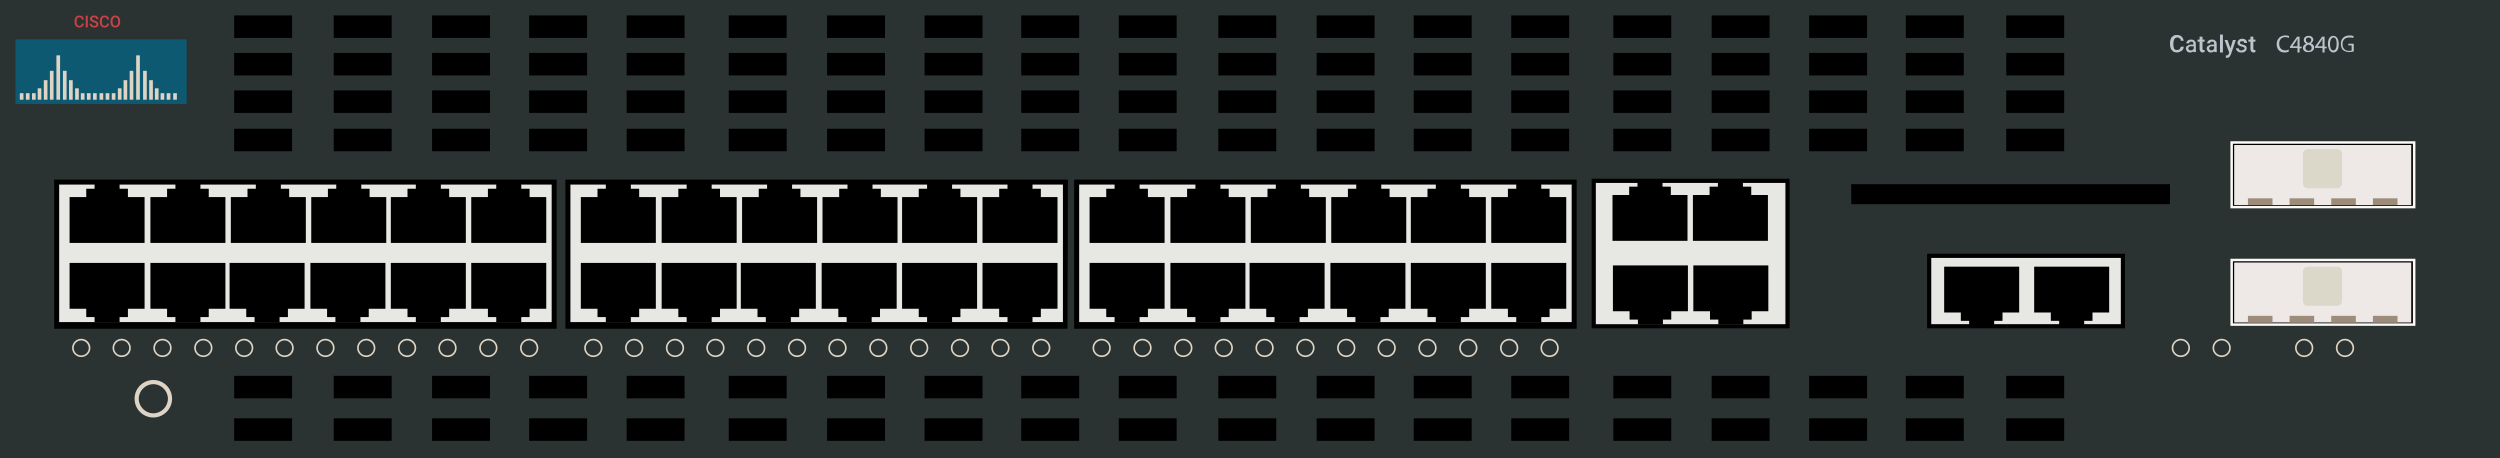<?xml version="1.0" encoding="utf-8"?>
<!-- Copyright 2022 Virtual Console LLC. All rights reserved. Generator: Adobe Illustrator 23.1.0, SVG Export Plug-In . SVG Version: 6.00 Build 0)  -->
<svg version="1.1" id="Cisco_Catalyst_4840G" xmlns="http://www.w3.org/2000/svg" xmlns:xlink="http://www.w3.org/1999/xlink"
	 x="0px" y="0px" viewBox="0 0 600 110" style="enable-background:new 0 0 600 110;" xml:space="preserve">
<style type="text/css">
	.st0{fill:#2A3331;}
	.st1{fill:#BBC5CC;}
	.st2{fill:#FCFAF7;}
	.st3{fill:#EEE9E7;}
	.st4{fill:#9D8C79;}
	.st5{fill:#DBD7C9;}
	.st6{fill:#E7E7E3;}
	.st7{fill:#0E5972;}
	.st8{fill:#DED4C6;}
	.st9{fill:#CD4145;}
</style>
<rect class="st0" width="600" height="110"/>
<g>
	<path class="st1" d="M524.1,11.2c0,0.4-0.2,0.8-0.5,1S522.9,12.6,522.5,12.6
		c-0.3,0-0.6-0.1-0.9-0.2C521.4,12.2,521.2,12,521,11.7
		c-0.1-0.3-0.2-0.6-0.2-1v-0.4c0-0.4,0.1-0.7,0.2-1
		s0.3-0.5,0.6-0.7s0.5-0.2,0.9-0.2s0.8,0.1,1.1,0.4
		s0.4,0.6,0.5,1h-0.7c0-0.3-0.1-0.5-0.3-0.6C523,9.1,522.8,9,522.6,9
		c-0.3,0-0.5,0.1-0.7,0.3s-0.2,0.6-0.3,1v0.4
		c0,0.4,0.1,0.8,0.2,1S522.2,12,522.5,12s0.5-0.1,0.6-0.2
		s0.2-0.3,0.3-0.6H524.1z"/>
	<path class="st1" d="M526.5,12.6c0-0.1-0.1-0.2-0.1-0.3
		c-0.2,0.2-0.5,0.3-0.8,0.3S525,12.5,524.9,12.3
		s-0.3-0.4-0.3-0.6c0-0.3,0.1-0.6,0.4-0.7
		c0.2-0.2,0.6-0.3,1-0.3h0.4V10.5c0-0.2,0-0.3-0.1-0.4
		C526.2,10,526.1,10,525.9,10s-0.3,0-0.4,0.1
		c-0.1,0.1-0.1,0.2-0.1,0.3h-0.7c0-0.2,0.1-0.3,0.2-0.5
		c0.1-0.1,0.3-0.3,0.4-0.3C525.5,9.5,525.7,9.5,525.9,9.5
		c0.4,0,0.6,0.1,0.8,0.3S527,10.2,527,10.5v1.4
		c0,0.3,0,0.5,0.1,0.6l0,0h-0.6v0.1H526.5z M525.8,12.1
		c0.1,0,0.3,0,0.4-0.1c0.1-0.1,0.2-0.2,0.3-0.3v-0.6H526
		c-0.3,0-0.4,0-0.6,0.1c-0.1,0.1-0.2,0.2-0.2,0.4
		c0,0.1,0,0.2,0.1,0.3S525.6,12.1,525.8,12.1z"/>
	<path class="st1" d="M528.6,8.8V9.5h0.5V10h-0.5v1.7c0,0.1,0,0.2,0.1,0.2
		C528.7,12,528.8,12,528.9,12c0.1,0,0.2,0,0.2,0v0.5
		c-0.2,0-0.3,0.1-0.4,0.1c-0.5,0-0.8-0.3-0.8-0.9V10h-0.5V9.5h0.5V8.8
		H528.6z"/>
	<path class="st1" d="M531.5,12.6c0-0.1-0.1-0.2-0.1-0.3
		c-0.2,0.2-0.5,0.3-0.8,0.3S530,12.5,529.9,12.3
		s-0.3-0.4-0.3-0.6c0-0.3,0.1-0.6,0.4-0.7
		c0.2-0.2,0.6-0.3,1-0.3h0.4V10.5c0-0.2,0-0.3-0.1-0.4
		C531.2,10,531.1,10,530.9,10s-0.3,0-0.4,0.1
		c-0.1,0.1-0.1,0.2-0.1,0.3h-0.7c0-0.2,0.1-0.3,0.2-0.5
		c0.1-0.1,0.3-0.3,0.4-0.3C530.5,9.5,530.7,9.5,530.9,9.5
		c0.4,0,0.6,0.1,0.8,0.3S532,10.2,532,10.5v1.4
		c0,0.3,0,0.5,0.1,0.6l0,0h-0.6v0.1H531.5z M530.7,12.1
		c0.1,0,0.3,0,0.4-0.1c0.1-0.1,0.2-0.2,0.3-0.3v-0.6H531
		c-0.3,0-0.4,0-0.6,0.1c-0.1,0.1-0.2,0.2-0.2,0.4
		c0,0.1,0,0.2,0.1,0.3S530.6,12.1,530.7,12.1z"/>
	<path class="st1" d="M533.5,12.6h-0.7V8.3H533.5V12.6z"/>
	<path class="st1" d="M535.3,11.6l0.6-2h0.7l-1.2,3.5
		c-0.2,0.5-0.5,0.8-0.9,0.8c-0.1,0-0.2,0-0.3-0.1v-0.5h0.1
		c0.2,0,0.3,0,0.4-0.1c0.1-0.1,0.2-0.2,0.2-0.3l0.1-0.3
		l-1.1-3h0.7L535.3,11.6z"/>
	<path class="st1" d="M538.7,11.7c0-0.1,0-0.2-0.1-0.3s-0.3-0.1-0.5-0.2
		S537.7,11.1,537.5,11c-0.3-0.2-0.5-0.4-0.5-0.7s0.1-0.5,0.3-0.7
		s0.5-0.3,0.8-0.3c0.4,0,0.7,0.1,0.9,0.3S539.3,10,539.3,10.3
		h-0.7c0-0.1,0-0.2-0.1-0.3s-0.2-0.1-0.4-0.1
		c-0.1,0-0.3,0-0.4,0.1s-0.1,0.2-0.1,0.3s0,0.2,0.1,0.2
		c0.1,0.1,0.3,0.1,0.5,0.2s0.5,0.1,0.6,0.2
		C539,11,539.1,11.1,539.1,11.2c0.1,0.1,0.1,0.3,0.1,0.4
		c0,0.3-0.1,0.5-0.3,0.7s-0.5,0.3-0.9,0.3c-0.2,0-0.5,0-0.7-0.1
		s-0.3-0.2-0.5-0.4c-0.1-0.2-0.2-0.3-0.2-0.5h0.7
		c0,0.2,0.1,0.3,0.2,0.4s0.3,0.1,0.4,0.1
		c0.2,0,0.3,0,0.4-0.1S538.7,11.9,538.7,11.7z"/>
	<path class="st1" d="M540.8,8.8V9.5h0.5V10h-0.5v1.7c0,0.1,0,0.2,0.1,0.2
		C540.9,12,541,12,541.1,12c0.1,0,0.2,0,0.2,0v0.5
		c-0.2,0-0.3,0.1-0.4,0.1c-0.5,0-0.8-0.3-0.8-0.9V10h-0.5V9.5h0.5V8.8
		H540.8z"/>
</g>
<g>
	<rect x="535.3" y="33.9" class="st2" width="44.4" height="16.1"/>
	<rect x="535.9" y="34.5" width="43.2" height="14.9"/>
	<rect x="536.2" y="34.8" class="st3" width="42.5" height="14.4"/>
	<rect x="539.5" y="47.6" class="st4" width="5.9" height="1.6"/>
	<rect x="549.5" y="47.6" class="st4" width="5.9" height="1.6"/>
	<rect x="559.5" y="47.6" class="st4" width="5.9" height="1.6"/>
	<rect x="569.5" y="47.6" class="st4" width="5.9" height="1.6"/>
	<path class="st5" d="M560.9,45.2h-7c-0.7,0-1.2-0.5-1.2-1.2v-7
		c0-0.7,0.5-1.2,1.2-1.2h7c0.7,0,1.2,0.5,1.2,1.2v7
		C562.1,44.6,561.6,45.2,560.9,45.2z"/>
</g>
<g>
	<rect x="535.3" y="62.1" class="st2" width="44.4" height="16.1"/>
	<rect x="535.9" y="62.7" width="43.2" height="14.9"/>
	<rect x="536.2" y="63" class="st3" width="42.5" height="14.4"/>
	<rect x="539.5" y="75.8" class="st4" width="5.9" height="1.6"/>
	<rect x="549.5" y="75.8" class="st4" width="5.9" height="1.6"/>
	<rect x="559.5" y="75.8" class="st4" width="5.9" height="1.6"/>
	<rect x="569.5" y="75.8" class="st4" width="5.9" height="1.6"/>
	<path class="st5" d="M560.9,73.4h-7c-0.7,0-1.2-0.5-1.2-1.2v-7
		c0-0.7,0.5-1.2,1.2-1.2h7c0.7,0,1.2,0.5,1.2,1.2v7
		C562.1,72.8,561.6,73.4,560.9,73.4z"/>
</g>
<g>
	<g>
		<rect x="13.5" y="43.6" width="119.6" height="34.8"/>
		<path d="M133.5,78.9H13V43.1h120.6v35.8C133.6,78.9,133.5,78.9,133.5,78.9z
			 M14,77.9h118.6V44.1H14V77.9z"/>
	</g>
	<rect x="14.2" y="44.3" class="st6" width="118.2" height="33"/>
	<g>
		<polygon points="30.7,47.3 30.7,45.3 28.7,45.3 28.7,44.1 
			22.7,44.1 22.7,45.3 20.7,45.3 20.7,47.3 16.7,47.3 
			16.7,58.3 34.7,58.3 34.7,47.3 		"/>
		<polygon points="50.1,47.3 50.1,45.3 48.1,45.3 48.1,44.1 
			42.1,44.1 42.1,45.3 40.1,45.3 40.1,47.3 36.1,47.3 
			36.1,58.3 54.1,58.3 54.1,47.3 		"/>
		<polygon points="69.4,47.3 69.4,45.3 67.4,45.3 67.4,44.1 
			61.4,44.1 61.4,45.3 59.4,45.3 59.4,47.3 55.4,47.3 
			55.4,58.3 73.4,58.3 73.4,47.3 		"/>
		<polygon points="88.7,47.3 88.7,45.3 86.7,45.3 86.7,44.1 
			80.7,44.1 80.7,45.3 78.7,45.3 78.7,47.3 74.7,47.3 
			74.7,58.3 92.7,58.3 92.7,47.3 		"/>
		<polygon points="107.8,47.3 107.8,45.3 105.8,45.3 105.8,44.1 
			99.8,44.1 99.8,45.3 97.8,45.3 97.8,47.3 93.8,47.3 
			93.8,58.3 111.8,58.3 111.8,47.3 		"/>
		<polygon points="127.1,47.3 127.1,45.3 125.1,45.3 125.1,44.1 
			119.1,44.1 119.1,45.3 117.1,45.3 117.1,47.3 113.1,47.3 
			113.1,58.3 131.1,58.3 131.1,47.3 		"/>
	</g>
	<g>
		<polygon points="117.1,74.1 117.1,76.1 119.1,76.1 119.1,77.3 
			125.1,77.3 125.1,76.1 127.1,76.1 127.1,74.1 131.1,74.1 
			131.1,63.1 113.1,63.1 113.1,74.1 		"/>
		<polygon points="97.8,74.1 97.8,76.1 99.8,76.1 99.8,77.3 
			105.8,77.3 105.8,76.1 107.8,76.1 107.8,74.1 111.8,74.1 
			111.8,63.1 93.8,63.1 93.8,74.1 		"/>
		<polygon points="78.5,74.1 78.5,76.1 80.5,76.1 80.5,77.3 86.5,77.3 86.5,76.1 
			88.5,76.1 88.5,74.1 92.5,74.1 92.5,63.1 74.5,63.1 74.5,74.1 		"/>
		<polygon points="59.1,74.1 59.1,76.1 61.1,76.1 61.1,77.3 
			67.1,77.3 67.1,76.1 69.1,76.1 69.1,74.1 73.1,74.1 
			73.1,63.1 55.1,63.1 55.1,74.1 		"/>
		<polygon points="40.1,74.1 40.1,76.1 42.1,76.1 42.1,77.3 
			48.1,77.3 48.1,76.1 50.1,76.1 50.1,74.1 54.1,74.1 
			54.1,63.1 36.1,63.1 36.1,74.1 		"/>
		<polygon points="20.7,74.1 20.7,76.1 22.7,76.1 22.7,77.3 
			28.7,77.3 28.7,76.1 30.7,76.1 30.7,74.1 34.7,74.1 
			34.7,63.1 16.7,63.1 16.7,74.1 		"/>
	</g>
</g>
<g>
	<g>
		<rect x="136.2" y="43.6" width="119.6" height="34.8"/>
		<path d="M256.2,78.9H135.7V43.1h120.6L256.2,78.9
			C256.3,78.9,256.2,78.9,256.2,78.9z M136.7,77.9h118.6V44.1
			H136.7V77.9z"/>
	</g>
	<rect x="136.9" y="44.3" class="st6" width="118.2" height="33"/>
	<g>
		<polygon points="153.4,47.3 153.4,45.3 151.4,45.3 151.4,44.1 
			145.4,44.1 145.4,45.3 143.4,45.3 143.4,47.3 139.4,47.3 
			139.4,58.3 157.4,58.3 157.4,47.3 		"/>
		<polygon points="172.8,47.3 172.8,45.3 170.8,45.3 170.8,44.1 
			164.8,44.1 164.8,45.3 162.8,45.3 162.8,47.3 158.8,47.3 
			158.8,58.3 176.8,58.3 176.8,47.3 		"/>
		<polygon points="192.1,47.3 192.1,45.3 190.1,45.3 190.1,44.1 
			184.1,44.1 184.1,45.3 182.1,45.3 182.1,47.3 178.1,47.3 
			178.1,58.3 196.1,58.3 196.1,47.3 		"/>
		<polygon points="211.4,47.3 211.4,45.3 209.4,45.3 209.4,44.1 
			203.4,44.1 203.4,45.3 201.4,45.3 201.4,47.3 197.4,47.3 
			197.4,58.3 215.4,58.3 215.4,47.3 		"/>
		<polygon points="230.5,47.3 230.5,45.3 228.5,45.3 228.5,44.1 222.5,44.1 222.5,45.3 
			220.5,45.3 220.5,47.3 216.5,47.3 216.5,58.3 234.5,58.3 234.5,47.3 		"/>
		<polygon points="249.8,47.3 249.8,45.3 247.8,45.3 247.8,44.1 
			241.8,44.1 241.8,45.3 239.8,45.3 239.8,47.3 235.8,47.3 
			235.8,58.3 253.8,58.3 253.8,47.3 		"/>
	</g>
	<g>
		<polygon points="239.8,74.1 239.8,76.1 241.8,76.1 241.8,77.3 
			247.8,77.3 247.8,76.1 249.8,76.1 249.8,74.1 253.8,74.1 
			253.8,63.1 235.8,63.1 235.8,74.1 		"/>
		<polygon points="220.5,74.1 220.5,76.1 222.5,76.1 222.5,77.3 228.5,77.3 228.5,76.1 
			230.5,76.1 230.5,74.1 234.5,74.1 234.5,63.1 216.5,63.1 216.5,74.1 		"/>
		<polygon points="201.2,74.1 201.2,76.1 203.2,76.1 203.2,77.3 
			209.2,77.3 209.2,76.1 211.2,76.1 211.2,74.1 215.2,74.1 
			215.2,63.1 197.2,63.1 197.2,74.1 		"/>
		<polygon points="181.8,74.1 181.8,76.1 183.8,76.1 183.8,77.3 
			189.8,77.3 189.8,76.1 191.8,76.1 191.8,74.1 195.8,74.1 
			195.8,63.1 177.8,63.1 177.8,74.1 		"/>
		<polygon points="162.8,74.1 162.8,76.1 164.8,76.1 164.8,77.3 
			170.8,77.3 170.8,76.1 172.8,76.1 172.8,74.1 176.8,74.1 
			176.8,63.1 158.8,63.1 158.8,74.1 		"/>
		<polygon points="143.4,74.1 143.4,76.1 145.4,76.1 145.4,77.3 
			151.4,77.3 151.4,76.1 153.4,76.1 153.4,74.1 157.4,74.1 
			157.4,63.1 139.4,63.1 139.4,74.1 		"/>
	</g>
</g>
<g>
	<g>
		<rect x="258.3" y="43.6" width="119.6" height="34.8"/>
		<path d="M378.3,78.9h-120.5V43.1h120.6v35.8
			C378.4,78.9,378.3,78.9,378.3,78.9z M258.8,77.9h118.6V44.1
			H258.8V77.9z"/>
	</g>
	<rect x="259" y="44.3" class="st6" width="118.2" height="33"/>
	<g>
		<polygon points="275.5,47.3 275.5,45.3 273.5,45.3 273.5,44.1 267.5,44.1 267.5,45.3 
			265.5,45.3 265.5,47.3 261.5,47.3 261.5,58.3 279.5,58.3 279.5,47.3 		"/>
		<polygon points="294.9,47.3 294.9,45.3 292.9,45.3 292.9,44.1 
			286.9,44.1 286.9,45.3 284.9,45.3 284.9,47.3 280.9,47.3 
			280.9,58.3 298.9,58.3 298.9,47.3 		"/>
		<polygon points="314.2,47.3 314.2,45.3 312.2,45.3 312.2,44.1 
			306.2,44.1 306.2,45.3 304.2,45.3 304.2,47.3 300.2,47.3 
			300.2,58.3 318.2,58.3 318.2,47.3 		"/>
		<polygon points="333.5,47.3 333.5,45.3 331.5,45.3 331.5,44.1 325.5,44.1 325.5,45.3 
			323.5,45.3 323.5,47.3 319.5,47.3 319.5,58.3 337.5,58.3 337.5,47.3 		"/>
		<polygon points="352.6,47.3 352.6,45.3 350.6,45.3 350.6,44.1 
			344.6,44.1 344.6,45.3 342.6,45.3 342.6,47.3 338.6,47.3 
			338.6,58.3 356.6,58.3 356.6,47.3 		"/>
		<polygon points="371.9,47.3 371.9,45.3 369.9,45.3 369.9,44.1 
			363.9,44.1 363.9,45.3 361.9,45.3 361.9,47.3 357.9,47.3 
			357.9,58.3 375.9,58.3 375.9,47.3 		"/>
	</g>
	<g>
		<polygon points="361.9,74.1 361.9,76.1 363.9,76.1 363.9,77.3 
			369.9,77.3 369.9,76.1 371.9,76.1 371.9,74.1 375.9,74.1 
			375.9,63.1 357.9,63.1 357.9,74.1 		"/>
		<polygon points="342.6,74.1 342.6,76.1 344.6,76.1 344.6,77.3 
			350.6,77.3 350.6,76.1 352.6,76.1 352.6,74.1 356.6,74.1 
			356.6,63.1 338.6,63.1 338.6,74.1 		"/>
		<polygon points="323.3,74.1 323.3,76.1 325.3,76.1 325.3,77.3 
			331.3,77.3 331.3,76.1 333.3,76.1 333.3,74.1 337.3,74.1 
			337.3,63.1 319.3,63.1 319.3,74.1 		"/>
		<polygon points="303.9,74.1 303.9,76.1 305.9,76.1 305.9,77.3 
			311.9,77.3 311.9,76.1 313.9,76.1 313.9,74.1 317.9,74.1 
			317.9,63.1 299.9,63.1 299.9,74.1 		"/>
		<polygon points="284.9,74.1 284.9,76.1 286.9,76.1 286.9,77.3 
			292.9,77.3 292.9,76.1 294.9,76.1 294.9,74.1 298.9,74.1 
			298.9,63.1 280.9,63.1 280.9,74.1 		"/>
		<polygon points="265.5,74.1 265.5,76.1 267.5,76.1 267.5,77.3 273.5,77.3 273.5,76.1 
			275.5,76.1 275.5,74.1 279.5,74.1 279.5,63.1 261.5,63.1 261.5,74.1 		"/>
	</g>
</g>
<rect x="3.7" y="9.455" class="st7" width="41.1" height="15.5"/>
<g>
	<rect x="462.9" y="61.4" class="st6" width="46.5" height="16.9"/>
	<path d="M510,78.8h-47.5V60.9H510V78.8z M463.4,77.8H509V61.9h-45.5v15.9H463.4z"
		/>
</g>
<g>
	<rect x="382.4" y="43.4" class="st6" width="46.5" height="34.9"/>
	<path d="M429.5,78.8H382V42.9h47.5V78.8z M382.9,77.8H428.5V43.9H383v33.9H382.9z
		"/>
</g>
<polygon points="470.6,75 470.6,77 472.6,77 472.6,78.2 478.6,78.2 478.6,77 
	480.6,77 480.6,75 484.6,75 484.6,64 466.6,64 466.6,75 "/>
<polygon points="492.2,75 492.2,77 494.2,77 494.2,78.2 500.2,78.2 500.2,77 
	502.2,77 502.2,75 506.2,75 506.2,64 488.2,64 488.2,75 "/>
<rect x="56.2" y="21.7" width="13.9" height="5.4"/>
<rect x="80.1" y="21.7" width="13.9" height="5.4"/>
<rect x="103.7" y="21.7" width="13.9" height="5.4"/>
<rect x="127" y="21.7" width="13.9" height="5.4"/>
<rect x="150.4" y="21.7" width="13.9" height="5.4"/>
<rect x="174.9" y="21.7" width="13.9" height="5.4"/>
<rect x="198.5" y="21.7" width="13.9" height="5.4"/>
<rect x="221.9" y="21.7" width="13.9" height="5.4"/>
<rect x="245.1" y="21.7" width="13.9" height="5.4"/>
<rect x="268.5" y="21.7" width="13.9" height="5.4"/>
<rect x="292.4" y="21.7" width="13.9" height="5.4"/>
<rect x="316" y="21.7" width="13.9" height="5.4"/>
<rect x="339.3" y="21.7" width="13.9" height="5.4"/>
<rect x="362.7" y="21.7" width="13.9" height="5.4"/>
<rect x="387.2" y="21.7" width="13.9" height="5.4"/>
<rect x="410.8" y="21.7" width="13.9" height="5.4"/>
<rect x="434.2" y="21.7" width="13.9" height="5.4"/>
<rect x="457.4" y="21.7" width="13.9" height="5.4"/>
<rect x="481.5" y="21.7" width="13.9" height="5.4"/>
<g>
	<rect x="56.2" y="12.7" width="13.9" height="5.4"/>
	<rect x="80.1" y="12.7" width="13.9" height="5.4"/>
	<rect x="103.7" y="12.7" width="13.9" height="5.4"/>
	<rect x="127" y="12.7" width="13.9" height="5.4"/>
	<rect x="150.4" y="12.7" width="13.9" height="5.4"/>
	<rect x="174.9" y="12.7" width="13.9" height="5.4"/>
	<rect x="198.5" y="12.7" width="13.9" height="5.4"/>
	<rect x="221.9" y="12.7" width="13.9" height="5.4"/>
	<rect x="245.1" y="12.7" width="13.9" height="5.4"/>
	<rect x="268.5" y="12.7" width="13.9" height="5.4"/>
	<rect x="292.4" y="12.7" width="13.9" height="5.4"/>
	<rect x="316" y="12.7" width="13.9" height="5.4"/>
	<rect x="339.3" y="12.7" width="13.9" height="5.4"/>
	<rect x="362.7" y="12.7" width="13.9" height="5.4"/>
	<rect x="387.2" y="12.7" width="13.9" height="5.4"/>
	<rect x="410.8" y="12.7" width="13.9" height="5.4"/>
	<rect x="434.2" y="12.7" width="13.9" height="5.4"/>
	<rect x="457.4" y="12.7" width="13.9" height="5.4"/>
	<rect x="481.5" y="12.7" width="13.9" height="5.4"/>
</g>
<rect x="56.2" y="3.7" width="13.9" height="5.4"/>
<rect x="80.1" y="3.7" width="13.9" height="5.4"/>
<rect x="103.7" y="3.7" width="13.9" height="5.4"/>
<rect x="127" y="3.7" width="13.9" height="5.4"/>
<rect x="150.4" y="3.7" width="13.9" height="5.4"/>
<rect x="174.9" y="3.7" width="13.9" height="5.4"/>
<rect x="198.5" y="3.7" width="13.9" height="5.4"/>
<rect x="221.9" y="3.7" width="13.9" height="5.4"/>
<rect x="245.1" y="3.7" width="13.9" height="5.4"/>
<rect x="268.5" y="3.7" width="13.9" height="5.4"/>
<rect x="292.4" y="3.7" width="13.9" height="5.4"/>
<rect x="316" y="3.7" width="13.9" height="5.4"/>
<rect x="339.3" y="3.7" width="13.9" height="5.4"/>
<rect x="362.7" y="3.7" width="13.9" height="5.4"/>
<rect x="387.2" y="3.7" width="13.9" height="5.4"/>
<rect x="410.8" y="3.7" width="13.9" height="5.4"/>
<rect x="434.2" y="3.7" width="13.9" height="5.4"/>
<rect x="457.4" y="3.7" width="13.9" height="5.4"/>
<rect x="481.5" y="3.7" width="13.9" height="5.4"/>
<g>
	<rect x="56.2" y="30.9" width="13.9" height="5.4"/>
	<rect x="80.1" y="30.9" width="13.9" height="5.4"/>
	<rect x="103.7" y="30.9" width="13.9" height="5.4"/>
	<rect x="127" y="30.9" width="13.9" height="5.4"/>
	<rect x="150.4" y="30.9" width="13.9" height="5.4"/>
	<rect x="174.9" y="30.9" width="13.9" height="5.4"/>
	<rect x="198.5" y="30.9" width="13.9" height="5.4"/>
	<rect x="221.9" y="30.9" width="13.9" height="5.4"/>
	<rect x="245.1" y="30.9" width="13.9" height="5.4"/>
	<rect x="268.5" y="30.9" width="13.9" height="5.4"/>
	<rect x="292.4" y="30.9" width="13.9" height="5.4"/>
	<rect x="316" y="30.9" width="13.9" height="5.4"/>
	<rect x="339.3" y="30.9" width="13.9" height="5.4"/>
	<rect x="362.7" y="30.9" width="13.9" height="5.4"/>
	<rect x="387.2" y="30.9" width="13.9" height="5.4"/>
	<rect x="410.8" y="30.9" width="13.9" height="5.4"/>
	<rect x="434.2" y="30.9" width="13.9" height="5.4"/>
	<rect x="457.4" y="30.9" width="13.9" height="5.4"/>
	<rect x="481.5" y="30.9" width="13.9" height="5.4"/>
</g>
<g>
	<rect x="56.2" y="90.2" width="13.9" height="5.4"/>
	<rect x="56.2" y="100.4" width="13.9" height="5.4"/>
	<rect x="80.1" y="90.2" width="13.9" height="5.4"/>
	<rect x="80.1" y="100.4" width="13.9" height="5.4"/>
	<rect x="103.7" y="90.2" width="13.9" height="5.4"/>
	<rect x="103.7" y="100.4" width="13.9" height="5.4"/>
	<rect x="127" y="90.2" width="13.9" height="5.4"/>
	<rect x="127" y="100.4" width="13.9" height="5.4"/>
	<rect x="150.4" y="90.2" width="13.9" height="5.4"/>
	<rect x="150.4" y="100.4" width="13.9" height="5.4"/>
	<rect x="174.9" y="90.2" width="13.9" height="5.4"/>
	<rect x="174.9" y="100.4" width="13.9" height="5.4"/>
	<rect x="198.5" y="90.2" width="13.9" height="5.4"/>
	<rect x="198.5" y="100.4" width="13.9" height="5.4"/>
	<rect x="221.9" y="90.2" width="13.9" height="5.4"/>
	<rect x="221.9" y="100.4" width="13.9" height="5.4"/>
	<rect x="245.1" y="90.2" width="13.9" height="5.4"/>
	<rect x="245.1" y="100.4" width="13.9" height="5.4"/>
</g>
<g>
	<rect x="268.5" y="90.2" width="13.9" height="5.4"/>
	<rect x="268.5" y="100.4" width="13.9" height="5.4"/>
	<rect x="292.4" y="90.2" width="13.9" height="5.4"/>
	<rect x="292.4" y="100.4" width="13.9" height="5.4"/>
	<rect x="316" y="90.2" width="13.9" height="5.4"/>
	<rect x="316" y="100.4" width="13.9" height="5.4"/>
	<rect x="339.3" y="90.2" width="13.9" height="5.4"/>
	<rect x="339.3" y="100.4" width="13.9" height="5.4"/>
	<rect x="362.7" y="90.2" width="13.9" height="5.4"/>
	<rect x="362.7" y="100.4" width="13.9" height="5.4"/>
	<rect x="387.2" y="90.2" width="13.9" height="5.4"/>
	<rect x="387.2" y="100.4" width="13.9" height="5.4"/>
	<rect x="410.8" y="90.2" width="13.9" height="5.4"/>
	<rect x="410.8" y="100.4" width="13.9" height="5.4"/>
	<rect x="434.2" y="90.2" width="13.9" height="5.4"/>
	<rect x="434.2" y="100.4" width="13.9" height="5.4"/>
	<rect x="457.4" y="90.2" width="13.9" height="5.4"/>
	<rect x="457.4" y="100.4" width="13.9" height="5.4"/>
	<rect x="481.5" y="90.2" width="13.9" height="5.4"/>
	<rect x="481.5" y="100.4" width="13.9" height="5.4"/>
</g>
<g>
	<g>
		<path class="st8" d="M19.5,85.7c-1.2,0-2.2-1-2.2-2.2s1-2.2,2.2-2.2
			s2.2,1,2.2,2.2S20.7,85.7,19.5,85.7z M19.5,81.7
			c-1,0-1.8,0.8-1.8,1.8S18.5,85.3,19.5,85.3S21.3,84.5,21.3,83.5
			S20.4,81.7,19.5,81.7z"/>
	</g>
	<g>
		<path class="st8" d="M29.2,85.7C28,85.7,27,84.7,27,83.5s1-2.2,2.2-2.2
			s2.2,1,2.2,2.2S30.5,85.7,29.2,85.7z M29.2,81.7
			c-1,0-1.8,0.8-1.8,1.8s0.8,1.8,1.8,1.8S31,84.5,31,83.5
			S30.2,81.7,29.2,81.7z"/>
	</g>
	<g>
		<path class="st8" d="M39,85.7c-1.2,0-2.2-1-2.2-2.2s1-2.2,2.2-2.2
			s2.2,1,2.2,2.2S40.3,85.7,39,85.7z M39,81.7
			c-1,0-1.8,0.8-1.8,1.8S38,85.3,39,85.3S40.8,84.5,40.8,83.5
			S40,81.7,39,81.7z"/>
	</g>
	<g>
		<path class="st8" d="M48.8,85.7c-1.2,0-2.2-1-2.2-2.2s1-2.2,2.2-2.2
			S51,82.3,51,83.5S50,85.7,48.8,85.7z M48.8,81.7C47.8,81.7,47,82.5,47,83.5
			s0.8,1.8,1.8,1.8S50.6,84.5,50.6,83.5S49.8,81.7,48.8,81.7z"/>
	</g>
	<g>
		<path class="st8" d="M58.6,85.7c-1.2,0-2.2-1-2.2-2.2s1-2.2,2.2-2.2
			s2.2,1,2.2,2.2S59.8,85.7,58.6,85.7z M58.6,81.7
			c-1,0-1.8,0.8-1.8,1.8s0.8,1.8,1.8,1.8S60.4,84.5,60.4,83.5
			S59.5,81.7,58.6,81.7z"/>
	</g>
	<g>
		<path class="st8" d="M68.3,85.7c-1.2,0-2.2-1-2.2-2.2s1-2.2,2.2-2.2
			S70.5,82.3,70.5,83.5S69.6,85.7,68.3,85.7z M68.3,81.7
			C67.3,81.7,66.5,82.5,66.5,83.5s0.8,1.8,1.8,1.8S70.1,84.5,70.1,83.5
			S69.3,81.7,68.3,81.7z"/>
	</g>
	<g>
		<path class="st8" d="M78.1,85.7c-1.2,0-2.2-1-2.2-2.2s1-2.2,2.2-2.2
			s2.2,1,2.2,2.2S79.3,85.7,78.1,85.7z M78.1,81.7
			c-1,0-1.8,0.8-1.8,1.8s0.8,1.8,1.8,1.8S79.9,84.5,79.9,83.5
			S79.1,81.7,78.1,81.7z"/>
	</g>
	<g>
		<path class="st8" d="M87.9,85.7c-1.2,0-2.2-1-2.2-2.2s1-2.2,2.2-2.2
			s2.2,1,2.2,2.2S89.1,85.7,87.9,85.7z M87.9,81.7
			c-1,0-1.8,0.8-1.8,1.8s0.8,1.8,1.8,1.8S89.7,84.5,89.7,83.5
			S88.8,81.7,87.9,81.7z"/>
	</g>
	<g>
		<path class="st8" d="M97.7,85.7C96.5,85.7,95.5,84.7,95.5,83.5s1-2.2,2.2-2.2
			s2.2,1,2.2,2.2S98.9,85.7,97.7,85.7z M97.7,81.7
			c-1,0-1.8,0.8-1.8,1.8s0.8,1.8,1.8,1.8S99.5,84.5,99.5,83.5
			S98.6,81.7,97.7,81.7z"/>
	</g>
	<g>
		<path class="st8" d="M107.4,85.7c-1.2,0-2.2-1-2.2-2.2s1-2.2,2.2-2.2
			s2.2,1,2.2,2.2S108.7,85.7,107.4,85.7z M107.4,81.7
			c-1,0-1.8,0.8-1.8,1.8s0.8,1.8,1.8,1.8S109.2,84.5,109.2,83.5
			S108.4,81.7,107.4,81.7z"/>
	</g>
	<g>
		<path class="st8" d="M117.2,85.7C116,85.7,115,84.7,115,83.5s1-2.2,2.2-2.2
			s2.2,1,2.2,2.2S118.4,85.7,117.2,85.7z M117.2,81.7
			c-1,0-1.8,0.8-1.8,1.8s0.8,1.8,1.8,1.8S119,84.5,119,83.5
			S118.2,81.7,117.2,81.7z"/>
	</g>
	<g>
		<path class="st8" d="M127,85.7c-1.2,0-2.2-1-2.2-2.2s1-2.2,2.2-2.2
			s2.2,1,2.2,2.2S128.2,85.7,127,85.7z M127,81.7
			c-1,0-1.8,0.8-1.8,1.8S126,85.3,127,85.3S128.8,84.5,128.8,83.5
			S127.9,81.7,127,81.7z"/>
	</g>
</g>
<g>
	<g>
		<path class="st8" d="M142.4,85.7c-1.2,0-2.2-1-2.2-2.2s1-2.2,2.2-2.2
			s2.2,1,2.2,2.2S143.6,85.7,142.4,85.7z M142.4,81.7
			c-1,0-1.8,0.8-1.8,1.8s0.8,1.8,1.8,1.8S144.2,84.5,144.2,83.5
			S143.4,81.7,142.4,81.7z"/>
	</g>
	<g>
		<path class="st8" d="M152.2,85.7C151,85.7,150,84.7,150,83.5s1-2.2,2.2-2.2
			s2.2,1,2.2,2.2S153.4,85.7,152.2,85.7z M152.2,81.7
			c-1,0-1.8,0.8-1.8,1.8s0.8,1.8,1.8,1.8S154,84.5,154,83.5
			S153.1,81.7,152.2,81.7z"/>
	</g>
	<g>
		<path class="st8" d="M162,85.7c-1.2,0-2.2-1-2.2-2.2s1-2.2,2.2-2.2
			s2.2,1,2.2,2.2S163.2,85.7,162,85.7z M162,81.7
			c-1,0-1.8,0.8-1.8,1.8S161,85.3,162,85.3S163.8,84.5,163.8,83.5
			S162.9,81.7,162,81.7z"/>
	</g>
	<g>
		<path class="st8" d="M171.7,85.7c-1.2,0-2.2-1-2.2-2.2s1-2.2,2.2-2.2
			s2.2,1,2.2,2.2S173,85.7,171.7,85.7z M171.7,81.7
			c-1,0-1.8,0.8-1.8,1.8s0.8,1.8,1.8,1.8S173.5,84.5,173.5,83.5
			S172.7,81.7,171.7,81.7z"/>
	</g>
	<g>
		<path class="st8" d="M181.5,85.7c-1.2,0-2.2-1-2.2-2.2s1-2.2,2.2-2.2
			s2.2,1,2.2,2.2S182.7,85.7,181.5,85.7z M181.5,81.7
			c-1,0-1.8,0.8-1.8,1.8S180.5,85.3,181.5,85.3S183.3,84.5,183.3,83.5
			S182.5,81.7,181.5,81.7z"/>
	</g>
	<g>
		<path class="st8" d="M191.3,85.7c-1.2,0-2.2-1-2.2-2.2s1-2.2,2.2-2.2
			S193.5,82.3,193.5,83.5S192.5,85.7,191.3,85.7z M191.3,81.7
			c-1,0-1.8,0.8-1.8,1.8s0.8,1.8,1.8,1.8S193.1,84.5,193.1,83.5
			S192.2,81.7,191.3,81.7z"/>
	</g>
	<g>
		<path class="st8" d="M201,85.7c-1.2,0-2.2-1-2.2-2.2s1-2.2,2.2-2.2
			s2.2,1,2.2,2.2S202.3,85.7,201,85.7z M201,81.7
			c-1,0-1.8,0.8-1.8,1.8S200,85.3,201,85.3S202.8,84.5,202.8,83.5
			S202,81.7,201,81.7z"/>
	</g>
	<g>
		<path class="st8" d="M210.8,85.7c-1.2,0-2.2-1-2.2-2.2s1-2.2,2.2-2.2
			S213,82.3,213,83.5S212.1,85.7,210.8,85.7z M210.8,81.7
			C209.8,81.7,209,82.5,209,83.5s0.8,1.8,1.8,1.8S212.6,84.5,212.6,83.5
			S211.8,81.7,210.8,81.7z"/>
	</g>
	<g>
		<path class="st8" d="M220.6,85.7c-1.2,0-2.2-1-2.2-2.2s1-2.2,2.2-2.2
			s2.2,1,2.2,2.2S221.8,85.7,220.6,85.7z M220.6,81.7
			c-1,0-1.8,0.8-1.8,1.8s0.8,1.8,1.8,1.8S222.4,84.5,222.4,83.5
			S221.6,81.7,220.6,81.7z"/>
	</g>
	<g>
		<path class="st8" d="M230.4,85.7c-1.2,0-2.2-1-2.2-2.2s1-2.2,2.2-2.2
			s2.2,1,2.2,2.2S231.6,85.7,230.4,85.7z M230.4,81.7
			c-1,0-1.8,0.8-1.8,1.8s0.8,1.8,1.8,1.8S232.2,84.5,232.2,83.5
			S231.3,81.7,230.4,81.7z"/>
	</g>
	<g>
		<path class="st8" d="M240.1,85.7c-1.2,0-2.2-1-2.2-2.2s1-2.2,2.2-2.2
			s2.2,1,2.2,2.2S241.4,85.7,240.1,85.7z M240.1,81.7
			c-1,0-1.8,0.8-1.8,1.8s0.8,1.8,1.8,1.8S241.9,84.5,241.9,83.5
			S241.1,81.7,240.1,81.7z"/>
	</g>
	<g>
		<path class="st8" d="M249.9,85.7c-1.2,0-2.2-1-2.2-2.2s1-2.2,2.2-2.2
			s2.2,1,2.2,2.2S251.2,85.7,249.9,85.7z M249.9,81.7
			c-1,0-1.8,0.8-1.8,1.8s0.8,1.8,1.8,1.8S251.7,84.5,251.7,83.5
			S250.9,81.7,249.9,81.7z"/>
	</g>
</g>
<g>
	<g>
		<path class="st8" d="M264.4,85.7c-1.2,0-2.2-1-2.2-2.2s1-2.2,2.2-2.2
			s2.2,1,2.2,2.2S265.7,85.7,264.4,85.7z M264.4,81.7
			c-1,0-1.8,0.8-1.8,1.8s0.8,1.8,1.8,1.8S266.2,84.5,266.2,83.5
			S265.4,81.7,264.4,81.7z"/>
	</g>
	<g>
		<path class="st8" d="M274.2,85.7C273,85.7,272,84.7,272,83.5s1-2.2,2.2-2.2
			s2.2,1,2.2,2.2S275.4,85.7,274.2,85.7z M274.2,81.7
			c-1,0-1.8,0.8-1.8,1.8s0.8,1.8,1.8,1.8S276,84.5,276,83.5
			S275.2,81.7,274.2,81.7z"/>
	</g>
	<g>
		<path class="st8" d="M284,85.7c-1.2,0-2.2-1-2.2-2.2s1-2.2,2.2-2.2
			s2.2,1,2.2,2.2S285.2,85.7,284,85.7z M284,81.7
			c-1,0-1.8,0.8-1.8,1.8S283,85.3,284,85.3S285.8,84.5,285.8,83.5
			S284.9,81.7,284,81.7z"/>
	</g>
	<g>
		<path class="st8" d="M293.7,85.7c-1.2,0-2.2-1-2.2-2.2s1-2.2,2.2-2.2
			s2.2,1,2.2,2.2S295,85.7,293.7,85.7z M293.7,81.7
			c-1,0-1.8,0.8-1.8,1.8s0.8,1.8,1.8,1.8S295.5,84.5,295.5,83.5
			S294.7,81.7,293.7,81.7z"/>
	</g>
	<g>
		<path class="st8" d="M303.5,85.7c-1.2,0-2.2-1-2.2-2.2s1-2.2,2.2-2.2
			s2.2,1,2.2,2.2S304.8,85.7,303.5,85.7z M303.5,81.7
			c-1,0-1.8,0.8-1.8,1.8S302.5,85.3,303.5,85.3S305.3,84.5,305.3,83.5
			S304.5,81.7,303.5,81.7z"/>
	</g>
	<g>
		<path class="st8" d="M313.3,85.7c-1.2,0-2.2-1-2.2-2.2s1-2.2,2.2-2.2
			S315.5,82.3,315.5,83.5S314.5,85.7,313.3,85.7z M313.3,81.7
			c-1,0-1.8,0.8-1.8,1.8s0.8,1.8,1.8,1.8S315.1,84.5,315.1,83.5
			S314.3,81.7,313.3,81.7z"/>
	</g>
	<g>
		<path class="st8" d="M323.1,85.7c-1.2,0-2.2-1-2.2-2.2s1-2.2,2.2-2.2
			s2.2,1,2.2,2.2S324.3,85.7,323.1,85.7z M323.1,81.7
			c-1,0-1.8,0.8-1.8,1.8s0.8,1.8,1.8,1.8S324.9,84.5,324.9,83.5
			S324,81.7,323.1,81.7z"/>
	</g>
	<g>
		<path class="st8" d="M332.8,85.7c-1.2,0-2.2-1-2.2-2.2s1-2.2,2.2-2.2
			S335,82.3,335,83.5S334.1,85.7,332.8,85.7z M332.8,81.7
			C331.8,81.7,331,82.5,331,83.5s0.8,1.8,1.8,1.8S334.6,84.5,334.6,83.5
			S333.8,81.7,332.8,81.7z"/>
	</g>
	<g>
		<path class="st8" d="M342.6,85.7c-1.2,0-2.2-1-2.2-2.2s1-2.2,2.2-2.2
			s2.2,1,2.2,2.2S343.9,85.7,342.6,85.7z M342.6,81.7
			c-1,0-1.8,0.8-1.8,1.8s0.8,1.8,1.8,1.8S344.4,84.5,344.4,83.5
			S343.6,81.7,342.6,81.7z"/>
	</g>
	<g>
		<path class="st8" d="M352.4,85.7c-1.2,0-2.2-1-2.2-2.2s1-2.2,2.2-2.2
			s2.2,1,2.2,2.2S353.6,85.7,352.4,85.7z M352.4,81.7
			c-1,0-1.8,0.8-1.8,1.8s0.8,1.8,1.8,1.8S354.2,84.5,354.2,83.5
			S353.4,81.7,352.4,81.7z"/>
	</g>
	<g>
		<path class="st8" d="M362.2,85.7C361,85.7,360,84.7,360,83.5s1-2.2,2.2-2.2
			s2.2,1,2.2,2.2S363.4,85.7,362.2,85.7z M362.2,81.7
			c-1,0-1.8,0.8-1.8,1.8s0.8,1.8,1.8,1.8S364,84.5,364,83.5
			S363.1,81.7,362.2,81.7z"/>
	</g>
	<g>
		<path class="st8" d="M371.9,85.7c-1.2,0-2.2-1-2.2-2.2s1-2.2,2.2-2.2
			s2.2,1,2.2,2.2S373.2,85.7,371.9,85.7z M371.9,81.7
			c-1,0-1.8,0.8-1.8,1.8s0.8,1.8,1.8,1.8S373.7,84.5,373.7,83.5
			S372.9,81.7,371.9,81.7z"/>
	</g>
</g>
<g>
	<path class="st8" d="M523.4,85.7c-1.2,0-2.2-1-2.2-2.2s1-2.2,2.2-2.2
		s2.2,1,2.2,2.2S524.7,85.7,523.4,85.7z M523.4,81.7
		c-1,0-1.8,0.8-1.8,1.8s0.8,1.8,1.8,1.8S525.2,84.5,525.2,83.5
		S524.4,81.7,523.4,81.7z"/>
</g>
<g>
	<path class="st8" d="M533.2,85.7C532,85.7,531,84.7,531,83.5s1-2.2,2.2-2.2
		s2.2,1,2.2,2.2S534.4,85.7,533.2,85.7z M533.2,81.7
		c-1,0-1.8,0.8-1.8,1.8s0.8,1.8,1.8,1.8S535,84.5,535,83.5
		S534.2,81.7,533.2,81.7z"/>
</g>
<g>
	<path class="st8" d="M553,85.7c-1.2,0-2.2-1-2.2-2.2s1-2.2,2.2-2.2
		s2.2,1,2.2,2.2S554.2,85.7,553,85.7z M553,81.7
		c-1,0-1.8,0.8-1.8,1.8S552,85.3,553,85.3S554.8,84.5,554.8,83.5
		S553.9,81.7,553,81.7z"/>
</g>
<g>
	<path class="st8" d="M562.8,85.7c-1.2,0-2.2-1-2.2-2.2s1-2.2,2.2-2.2
		S565,82.3,565,83.5S564,85.7,562.8,85.7z M562.8,81.7
		C561.8,81.7,561,82.5,561,83.5s0.8,1.8,1.8,1.8S564.6,84.5,564.6,83.5
		S563.7,81.7,562.8,81.7z"/>
</g>
<g>
	<path class="st8" d="M36.8,100.2c-2.5,0-4.5-2-4.5-4.5s2-4.5,4.5-4.5s4.5,2,4.5,4.5
		S39.2,100.2,36.8,100.2z M36.8,92.2c-1.9,0-3.5,1.6-3.5,3.5
		s1.6,3.5,3.5,3.5s3.5-1.6,3.5-3.5S38.7,92.2,36.8,92.2z"/>
</g>
<polygon points="401,46.8 401,44.8 399,44.8 399,43.6 393,43.6 393,44.8 391,44.8 
	391,46.8 387,46.8 387,57.8 405,57.8 405,46.8 "/>
<polygon points="420.3,46.8 420.3,44.8 418.3,44.8 418.3,43.6 
	412.3,43.6 412.3,44.8 410.3,44.8 410.3,46.8 406.3,46.8 
	406.3,57.8 424.3,57.8 424.3,46.8 "/>
<polygon points="410.4,74.7 410.4,76.7 412.4,76.7 412.4,77.9 
	418.4,77.9 418.4,76.7 420.4,76.7 420.4,74.7 424.4,74.7 
	424.4,63.7 406.4,63.7 406.4,74.7 "/>
<polygon points="391.1,74.7 391.1,76.7 393.1,76.7 393.1,77.9 
	399.1,77.9 399.1,76.7 401.1,76.7 401.1,74.7 405.1,74.7 
	405.1,63.7 387.1,63.7 387.1,74.7 "/>
<rect x="444.3" y="44.2" width="76.5" height="4.8"/>
<g>
	<path class="st1" d="M549.3,12.4c-0.2,0.1-0.6,0.2-1,0.2
		c-1.1,0-1.9-0.7-1.9-2c0-1.2,0.8-2.1,2.1-2.1
		c0.5,0,0.8,0.1,0.9,0.2l-0.1,0.4c-0.2-0.1-0.5-0.2-0.8-0.2
		C547.6,8.9,547,9.5,547,10.5s0.6,1.6,1.5,1.6c0.3,0,0.6-0.1,0.8-0.2
		V12.4z"/>
	<path class="st1" d="M551.4,12.5v-1h-1.8v-0.3l1.7-2.4h0.6v2.4h0.5v0.4h-0.5v1
		h-0.5V12.5z M551.4,11.1V9.8c0-0.2,0-0.4,0-0.6l0,0
		c-0.1,0.2-0.2,0.4-0.3,0.6l-0.9,1.3l0,0H551.4z"/>
	<path class="st1" d="M552.7,11.5c0-0.5,0.3-0.8,0.8-1l0,0
		c-0.4-0.2-0.6-0.5-0.6-0.9c0-0.6,0.5-1,1.2-1s1.1,0.5,1.1,0.9
		c0,0.3-0.2,0.7-0.6,0.9l0,0c0.5,0.2,0.8,0.5,0.8,1
		c0,0.7-0.6,1.1-1.3,1.1C553.2,12.6,552.7,12.1,552.7,11.5z
		 M554.8,11.5c0-0.5-0.3-0.7-0.8-0.8c-0.4,0.1-0.7,0.4-0.7,0.8
		c0,0.4,0.3,0.7,0.8,0.7C554.5,12.2,554.8,11.9,554.8,11.5z
		 M553.4,9.6c0,0.4,0.3,0.6,0.7,0.7
		c0.3-0.1,0.6-0.3,0.6-0.7C554.7,9.3,554.5,9,554.1,9
		C553.6,9,553.4,9.3,553.4,9.6z"/>
	<path class="st1" d="M557.4,12.5v-1h-1.8v-0.3l1.7-2.4h0.6v2.4h0.5v0.4h-0.5v1
		h-0.5V12.5z M557.4,11.1V9.8c0-0.2,0-0.4,0-0.6l0,0
		c-0.1,0.2-0.2,0.4-0.3,0.6l-0.9,1.3l0,0H557.4z"/>
	<path class="st1" d="M561.3,10.6c0,1.3-0.5,2-1.3,2c-0.7,0-1.2-0.7-1.3-2
		c0-1.3,0.5-2,1.3-2S561.3,9.4,561.3,10.6z M559.2,10.6
		c0,1,0.3,1.5,0.8,1.5S560.8,11.5,560.8,10.5c0-0.9-0.2-1.5-0.8-1.5
		C559.6,9,559.2,9.6,559.2,10.6z"/>
	<path class="st1" d="M565,12.3C564.8,12.4,564.3,12.5,563.8,12.5
		c-0.6,0-1.1-0.2-1.5-0.5c-0.3-0.3-0.5-0.9-0.5-1.5c0-1.2,0.8-2,2.1-2
		c0.5,0,0.8,0.1,1,0.2l-0.1,0.4C564.5,9,564.2,9,563.8,9
		c-1,0-1.6,0.6-1.6,1.6s0.6,1.6,1.5,1.6c0.3,0,0.6,0,0.7-0.1
		v-1.2h-0.8V10.5h1.3v1.8H565z"/>
</g>
<g>
	<rect x="13.54" y="13.283" class="st8" width="0.879" height="10.646"/>
	<rect x="11.977" y="16.995" class="st8" width="0.879" height="6.934"/>
	<rect x="10.512" y="19.241" class="st8" width="0.879" height="4.688"/>
	<rect x="9.047" y="21.194" class="st8" width="0.879" height="2.735"/>
	<rect x="7.68" y="22.366" class="st8" width="0.879" height="1.563"/>
	<rect x="6.215" y="22.366" class="st8" width="0.879" height="1.563"/>
	<rect x="4.75" y="22.366" class="st8" width="0.879" height="1.563"/>
	<rect x="15.103" y="16.995" class="st8" width="0.879" height="6.934"/>
	<rect x="16.568" y="19.241" class="st8" width="0.879" height="4.688"/>
	<rect x="18.033" y="21.194" class="st8" width="0.879" height="2.735"/>
	<rect x="19.4" y="22.366" class="st8" width="0.879" height="1.563"/>
	<rect x="20.865" y="22.366" class="st8" width="0.879" height="1.563"/>
	<rect x="22.33" y="22.366" class="st8" width="0.879" height="1.563"/>
</g>
<g>
	<rect x="32.683" y="13.283" class="st8" width="0.879" height="10.646"/>
	<rect x="31.12" y="16.995" class="st8" width="0.879" height="6.934"/>
	<rect x="29.655" y="19.241" class="st8" width="0.879" height="4.688"/>
	<rect x="28.288" y="21.194" class="st8" width="0.879" height="2.735"/>
	<rect x="26.823" y="22.366" class="st8" width="0.879" height="1.563"/>
	<rect x="25.358" y="22.366" class="st8" width="0.879" height="1.563"/>
	<rect x="23.893" y="22.366" class="st8" width="0.879" height="1.563"/>
	<rect x="34.344" y="16.995" class="st8" width="0.879" height="6.934"/>
	<rect x="35.809" y="19.241" class="st8" width="0.879" height="4.688"/>
	<rect x="37.176" y="21.194" class="st8" width="0.879" height="2.735"/>
	<rect x="38.543" y="22.366" class="st8" width="0.879" height="1.563"/>
	<rect x="40.008" y="22.366" class="st8" width="0.879" height="1.563"/>
	<rect x="41.571" y="22.366" class="st8" width="0.879" height="1.563"/>
</g>
<g>
	<path class="st9" d="M20.117,5.653c-0.028,0.299-0.138,0.531-0.331,0.699
		c-0.192,0.167-0.448,0.251-0.767,0.251c-0.223,0-0.419-0.053-0.589-0.159
		c-0.17-0.106-0.301-0.256-0.393-0.451c-0.092-0.195-0.14-0.421-0.144-0.679
		V5.053c0-0.264,0.047-0.497,0.14-0.698c0.094-0.201,0.228-0.356,0.403-0.465
		s0.377-0.163,0.606-0.163c0.309,0,0.557,0.084,0.746,0.251
		c0.188,0.167,0.298,0.404,0.329,0.71H19.633
		c-0.023-0.201-0.082-0.346-0.176-0.435c-0.094-0.089-0.232-0.134-0.414-0.134
		c-0.211,0-0.374,0.077-0.487,0.232s-0.171,0.381-0.174,0.68v0.248
		c0,0.303,0.054,0.534,0.162,0.693c0.108,0.159,0.267,0.239,0.476,0.239
		c0.191,0,0.334-0.043,0.431-0.129c0.096-0.086,0.157-0.229,0.183-0.429H20.117z"/>
	<path class="st9" d="M21.065,6.564h-0.484V3.765h0.484V6.564z"/>
	<path class="st9" d="M23.126,5.843c0-0.123-0.043-0.218-0.13-0.284
		c-0.086-0.067-0.243-0.134-0.468-0.202s-0.405-0.144-0.538-0.227
		c-0.255-0.16-0.383-0.369-0.383-0.627c0-0.226,0.092-0.411,0.276-0.557
		s0.423-0.219,0.716-0.219c0.195,0,0.368,0.036,0.521,0.108
		c0.152,0.072,0.272,0.174,0.359,0.307c0.087,0.133,0.131,0.28,0.131,0.441
		h-0.484c0-0.146-0.046-0.26-0.137-0.343s-0.223-0.124-0.393-0.124
		c-0.159,0-0.282,0.034-0.37,0.102c-0.088,0.068-0.132,0.163-0.132,0.284
		c0,0.103,0.047,0.188,0.142,0.257c0.095,0.069,0.251,0.135,0.469,0.2
		c0.218,0.065,0.393,0.138,0.525,0.221s0.229,0.177,0.29,0.284
		c0.062,0.107,0.092,0.232,0.092,0.376c0,0.233-0.089,0.419-0.268,0.556
		c-0.179,0.138-0.421,0.207-0.728,0.207c-0.202,0-0.389-0.037-0.558-0.112
		c-0.17-0.075-0.302-0.178-0.396-0.31s-0.141-0.286-0.141-0.461h0.486
		c0,0.159,0.053,0.282,0.158,0.369c0.105,0.087,0.256,0.131,0.452,0.131
		c0.169,0,0.296-0.034,0.382-0.103C23.083,6.047,23.126,5.956,23.126,5.843z"/>
	<path class="st9" d="M26.174,5.653c-0.028,0.299-0.138,0.531-0.331,0.699
		c-0.192,0.167-0.448,0.251-0.767,0.251c-0.223,0-0.419-0.053-0.589-0.159
		c-0.17-0.106-0.301-0.256-0.393-0.451c-0.092-0.195-0.14-0.421-0.144-0.679
		V5.053c0-0.264,0.047-0.497,0.14-0.698c0.094-0.201,0.228-0.356,0.403-0.465
		s0.377-0.163,0.606-0.163c0.309,0,0.557,0.084,0.746,0.251
		c0.188,0.167,0.298,0.404,0.329,0.71h-0.484
		c-0.023-0.201-0.082-0.346-0.176-0.435c-0.094-0.089-0.232-0.134-0.414-0.134
		c-0.211,0-0.374,0.077-0.487,0.232c-0.113,0.155-0.171,0.381-0.174,0.68v0.248
		c0,0.303,0.054,0.534,0.162,0.693c0.108,0.159,0.267,0.239,0.476,0.239
		c0.191,0,0.334-0.043,0.431-0.129c0.096-0.086,0.157-0.229,0.183-0.429H26.174z"/>
	<path class="st9" d="M28.842,5.238c0,0.274-0.047,0.515-0.142,0.722
		s-0.23,0.366-0.407,0.477s-0.379,0.166-0.608,0.166
		c-0.227,0-0.429-0.055-0.606-0.166c-0.177-0.111-0.315-0.269-0.411-0.474
		s-0.146-0.441-0.147-0.709V5.095c0-0.273,0.048-0.514,0.145-0.723
		c0.097-0.209,0.233-0.369,0.409-0.48c0.176-0.111,0.378-0.166,0.606-0.166
		c0.228,0,0.43,0.055,0.606,0.164s0.312,0.267,0.408,0.473
		c0.096,0.206,0.145,0.445,0.146,0.718V5.238z M28.356,5.091
		c0-0.31-0.059-0.548-0.176-0.713c-0.117-0.165-0.284-0.248-0.499-0.248
		c-0.21,0-0.375,0.082-0.493,0.247c-0.119,0.165-0.179,0.398-0.182,0.699v0.161
		c0,0.308,0.06,0.545,0.18,0.713s0.286,0.252,0.499,0.252
		c0.215,0,0.381-0.082,0.497-0.246s0.174-0.404,0.174-0.719V5.091z"/>
</g>
</svg>
